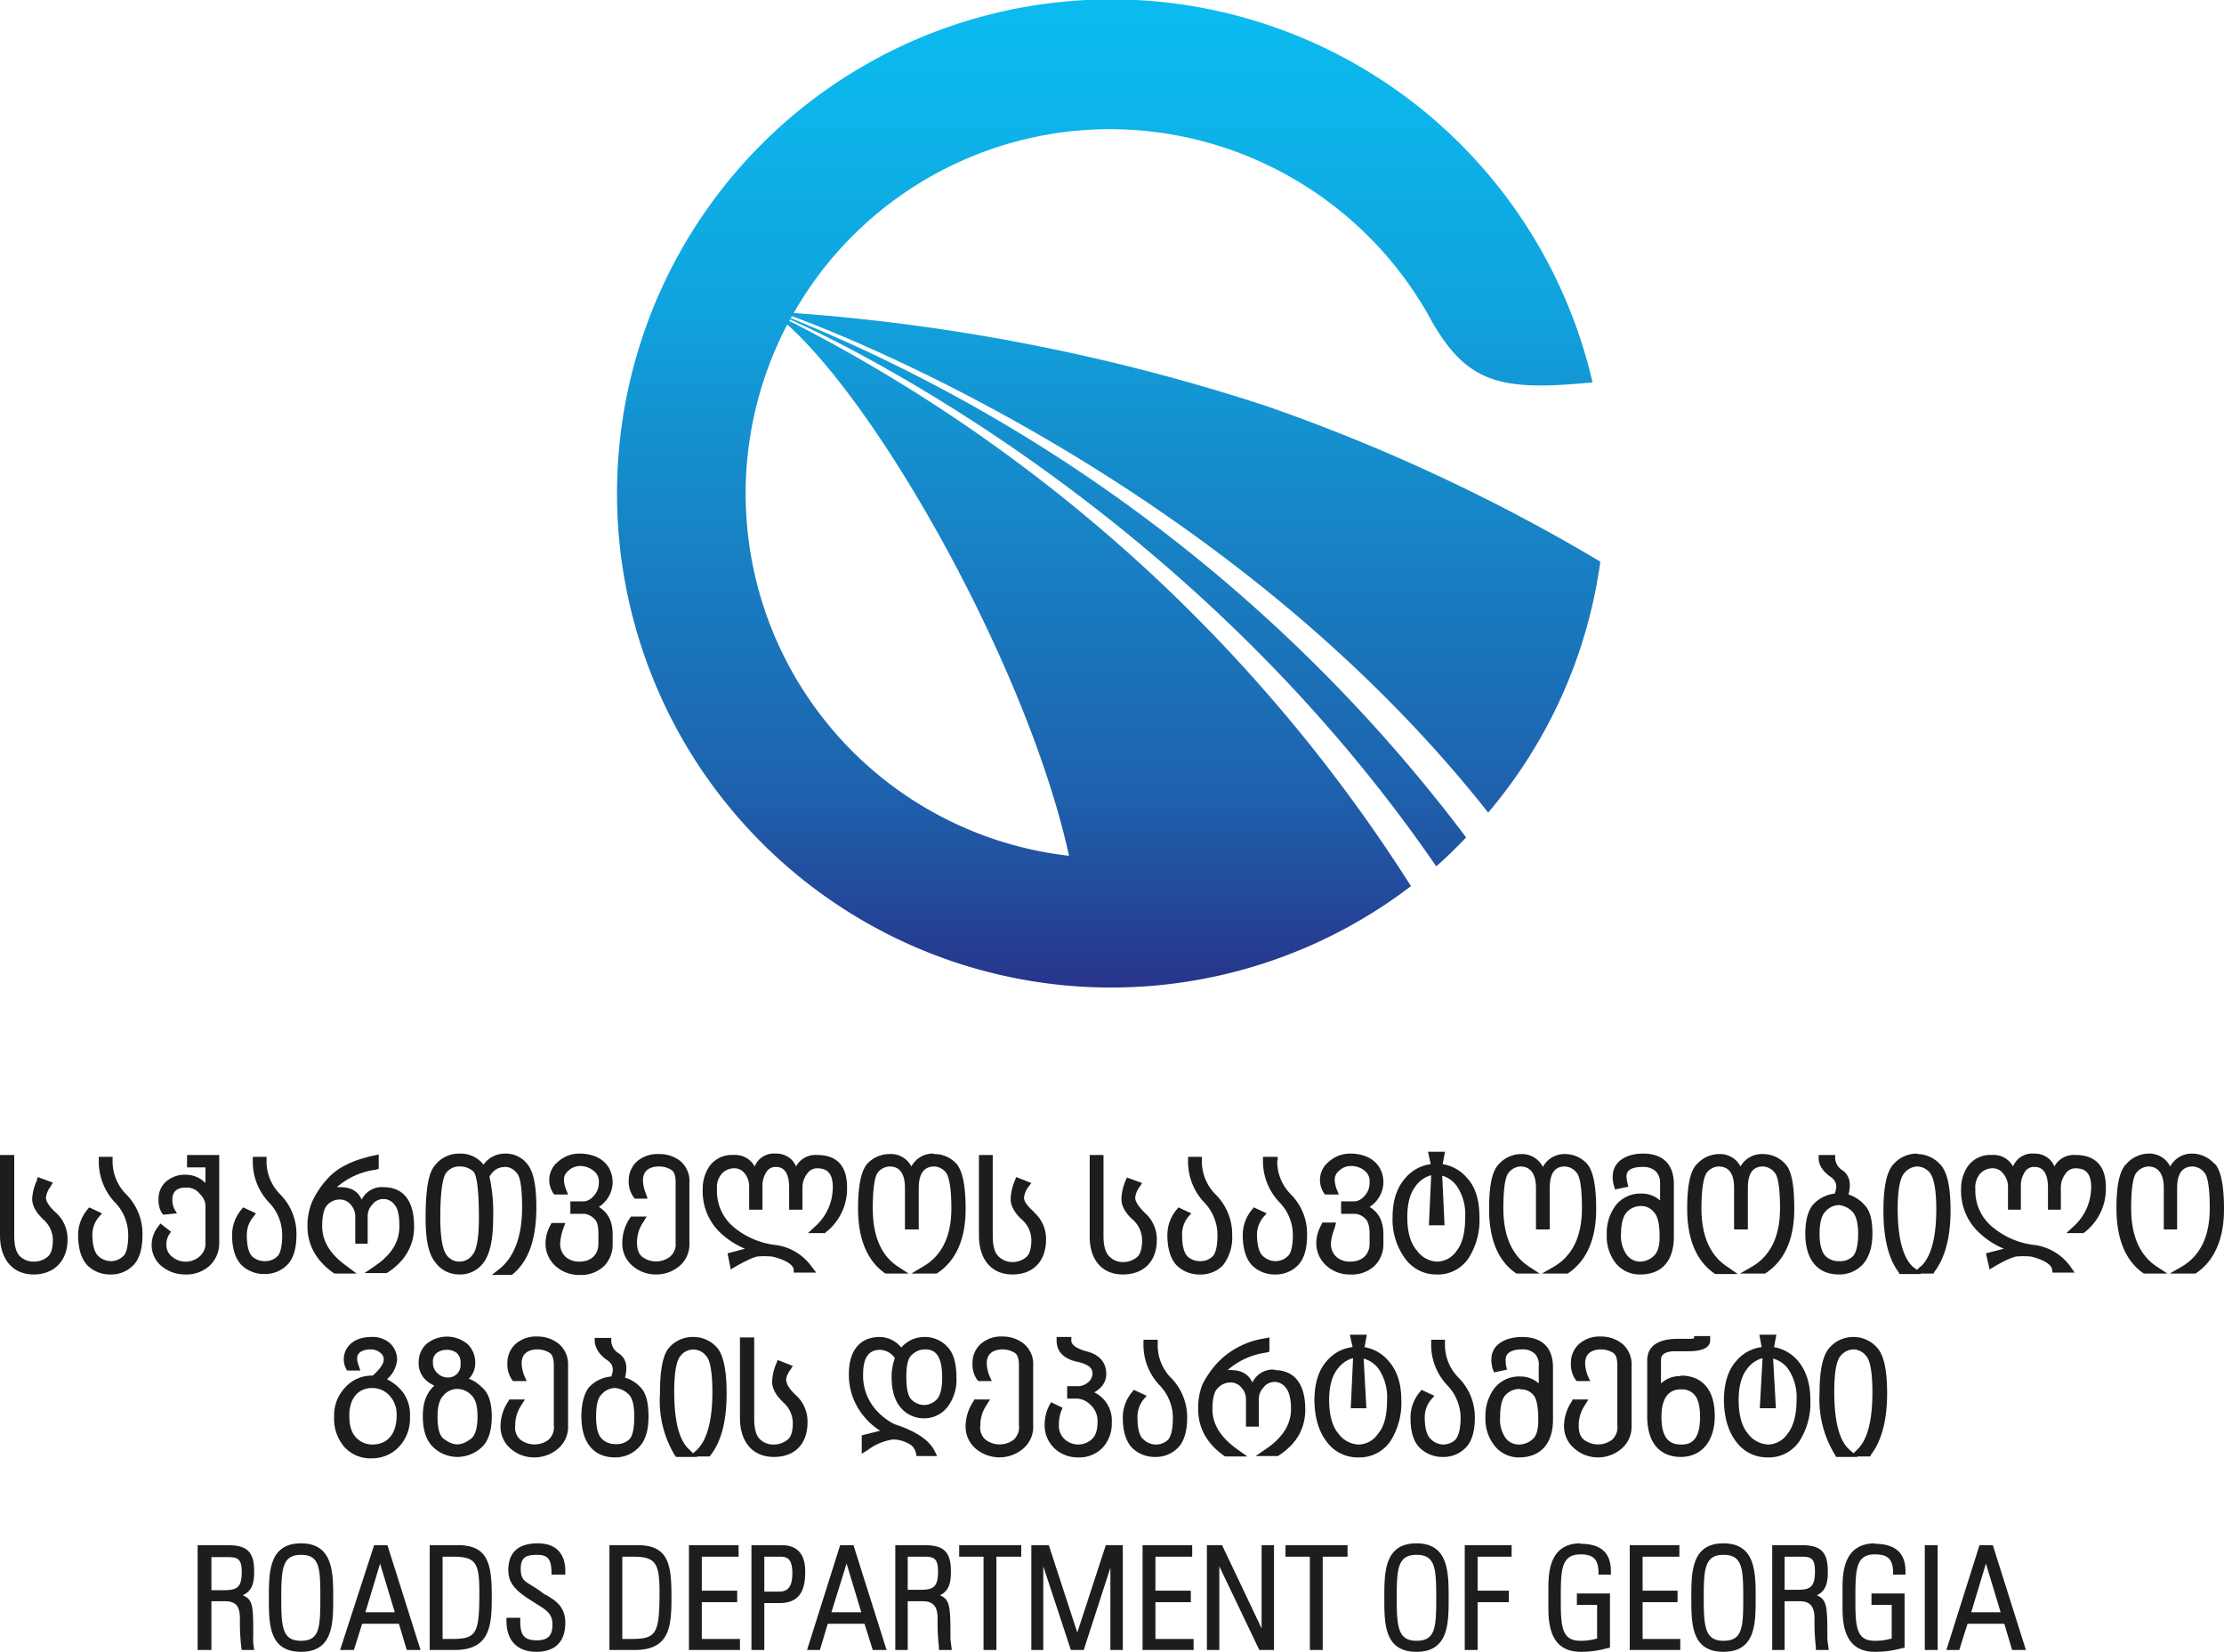 <svg xmlns="http://www.w3.org/2000/svg" viewBox="0 0 483.9 359.4">
  <defs>
    <linearGradient id="a" x1="260.3" x2="260.3" y1="230" y2="15.2" gradientUnits="userSpaceOnUse">
      <stop offset="0" stop-color="#27348b"/>
      <stop offset=".2" stop-color="#1e62ad"/>
      <stop offset=".5" stop-color="#1688c9"/>
      <stop offset=".7" stop-color="#10a4de"/>
      <stop offset=".9" stop-color="#0cb5eb"/>
      <stop offset="1" stop-color="#0bbbef"/>
    </linearGradient>
  </defs>
  <path fill="url(#a)" d="M191.3 84s91.5 32 151.5 108a106.8 106.8 0 0 0 24.4-54.6 396.1 396.1 0 0 0-72.8-33.9 429.6 429.6 0 0 0-102.7-20.2 79.3 79.3 0 0 1 68.9-40 79.8 79.8 0 0 1 70.1 42.1c7.8 13.4 15.2 14.9 34.8 13A107.5 107.5 0 1 0 326 208 346.2 346.2 0 0 0 190.7 85l.2-.3c6.7 3 85.3 38.5 140.6 119q3.4-3 6.5-6.3a347.6 347.6 0 0 0-147-113l.2-.2Zm60.3 117.4a79.3 79.3 0 0 1-61.3-115.6c20.8 18.7 52.5 75.4 61.3 115.6Z" transform="translate(-19 -15.2)"/>
  <path fill="#1d1d1b" d="M10 260.6a4.6 4.6 0 0 1 1-2.4l.5-.9-3.3-1.2-.2.8a11 11 0 0 0-1 3.9c0 1.5.8 3 2.5 4.6a6 6 0 0 1 2 4.3c0 2-.4 3.2-1.2 3.8a4.7 4.7 0 0 1-3 1 4.2 4.2 0 0 1-3-1.2c-.8-.8-1.2-2.3-1.2-4.4v-17.6H0v17.5c0 5.2 2.8 8.5 7.3 8.5s7.4-3 7.4-7.6a7.7 7.7 0 0 0-2.7-6c-1.3-1.2-2-2.3-2-3.1Zm14.5-8.1v-.8h-3v.8a12.9 12.9 0 0 0 3.4 9 10.2 10.2 0 0 1 3 7.2c0 3-.6 4.3-1.2 4.7a3.8 3.8 0 0 1-2.6 1 4 4 0 0 1-2.7-1.1c-.8-.7-1.3-2.3-1.3-4.7a6 6 0 0 1 1.4-3.8l.7-.8-2.8-1.3-.4.5a8.6 8.6 0 0 0-2 5.5c0 3 .7 5.2 2 6.6a7 7 0 0 0 5 2 6.7 6.7 0 0 0 5-2c1.3-1.3 2-3.5 2-6.6a12.2 12.2 0 0 0-3.5-8.8 10.1 10.1 0 0 1-3-7.4Zm16.2 1.5h4v3.4a6 6 0 0 0-4.3-1.8 6.2 6.2 0 0 0-4.5 1.7 5 5 0 0 0-1.4 3.7 5.1 5.1 0 0 0 .7 2.9l.3.4 3-.3-.6-1a4.8 4.8 0 0 1-.4-2c0-1.7 1-2.6 2.8-2.6h.2a3.5 3.5 0 0 1 3 1.4 3.8 3.8 0 0 1 1.2 2.3v8.2a3.7 3.7 0 0 1-1.3 3.1 4.6 4.6 0 0 1-6 0 3.2 3.2 0 0 1-1.2-2.5 4 4 0 0 1 .6-2.3l.4-.6-2.3-1.8-.5.7a6.4 6.4 0 0 0-1.4 4 5.9 5.9 0 0 0 2.3 4.7 8 8 0 0 0 5.1 1.7 7.5 7.5 0 0 0 5.2-1.9 6.7 6.7 0 0 0 2.1-5.1v-19h-7Zm17.3-1.5v-.8h-3v.8a12.9 12.9 0 0 0 3.4 9 10.2 10.2 0 0 1 3 7.2c0 3-.6 4.3-1.1 4.7a3.8 3.8 0 0 1-2.7 1 4 4 0 0 1-2.7-1c-.8-.8-1.2-2.4-1.2-4.7a6 6 0 0 1 1.4-3.9l.6-.8-2.8-1.3-.4.5a8.6 8.6 0 0 0-2 5.5c0 3 .7 5.1 2 6.5a7 7 0 0 0 5.1 2 6.7 6.7 0 0 0 4.9-2c1.3-1.3 2-3.5 2-6.5a12.2 12.2 0 0 0-3.5-8.8 10.1 10.1 0 0 1-3-7.4Zm25.5 5.8a4.9 4.9 0 0 0-4.8 2.7c-.8-1.7-2.1-2.7-4.8-2.7h-.6a16 16 0 0 1 8.5-3.8l.6-.2v-3.1l-1 .2c-4.6 1-7.8 2.6-9.8 4.7a19.5 19.5 0 0 0-3.7 5.4 13.5 13.5 0 0 0-1 5.3c0 4.2 2 7.6 5.7 10.2l.3.1h4.7l-2-1.5c-3.7-2.6-5.5-5.5-5.5-8.8 0-2.3.4-3.9 1.1-4.6a3.6 3.6 0 0 1 2.6-1.2 3 3 0 0 1 2.5 1.1 3.7 3.7 0 0 1 1 2.5v6H80v-6a3.6 3.6 0 0 1 1-2.5 3 3 0 0 1 4.9.1c.7.8 1 2.4 1 4.6 0 3.4-1.7 6.2-5.4 8.7l-2.2 1.5h4.8l.2-.1c3.9-2.5 5.8-6 5.8-10 0-7.1-3.6-8.6-6.7-8.6Zm25.3 17.7-1.8 1.4h4.4l.2-.2c3.4-2.8 5.1-7.6 5.1-14.5 0-4.6-.6-7.6-1.8-9.2a5.9 5.9 0 0 0-4.9-2.5 5.7 5.7 0 0 0-4.8 2.4 6.3 6.3 0 0 0-5.2-2.4 6.6 6.6 0 0 0-5.4 2.6c-1.4 1.6-2 5.4-2 11.4 0 4.6.6 7.7 2 9.5a6.4 6.4 0 0 0 5.4 2.8 6.3 6.3 0 0 0 5.3-2.7c1.3-1.8 2-4.9 2-9.6a37 37 0 0 0-.8-9c1-1.6 2-2.1 3.7-2.1a3.3 3.3 0 0 1 2.2 1.3c.5.4 1.2 2 1.2 7.5 0 6.3-1.7 10.7-4.8 13.3ZM97 272.8c-.5-.8-1.2-2.8-1.2-7.9 0-7 .8-9 1.2-9.6a3.5 3.5 0 0 1 3-1.5 4.3 4.3 0 0 1 3 1.1c.4.4 1.2 2 1.2 10 0 5.3-.7 7.3-1.3 8a3.5 3.5 0 0 1-2.9 1.6 3.4 3.4 0 0 1-3-1.7Zm36.3-2.2v-2c0-3.4-1.4-5-3-6a6.5 6.5 0 0 0 3-5.3c0-3.8-2.8-6.3-7.2-6.3a6.8 6.8 0 0 0-4.6 1.7 5.1 5.1 0 0 0-2 4 5.3 5.3 0 0 0 .8 2.8l.3.4h3l-.4-1a6.3 6.3 0 0 1-.5-2.2 2.5 2.5 0 0 1 1-2 3.7 3.7 0 0 1 2.4-1 4.6 4.6 0 0 1 3 1 2.9 2.9 0 0 1 1.2 2.6 4.2 4.2 0 0 1-1.2 3 3.1 3.1 0 0 1-2 1.1h-3v2.7h3a3.4 3.4 0 0 1 2.1 1c.7.5 1 1.6 1 3.3v2.2c0 2.4-1.6 3.9-4.1 3.9a4.5 4.5 0 0 1-3-1 3.8 3.8 0 0 1-1.2-3.2 11.6 11.6 0 0 1 .7-3.1l.4-1.1h-3l-.2.4a8.3 8.3 0 0 0-1.1 3.8 6.6 6.6 0 0 0 2.1 5.1 7.6 7.6 0 0 0 5.3 2 7.2 7.2 0 0 0 5.4-2 6.7 6.7 0 0 0 1.8-4.8Zm16.7-.2v-13a5.7 5.7 0 0 0-2-4.8 7.3 7.3 0 0 0-4.7-1.5 6.7 6.7 0 0 0-4.7 1.6 5.5 5.5 0 0 0-1.8 4.1 5.8 5.8 0 0 0 1 3.6l.3.4h2.8l-.4-1.2a7.8 7.8 0 0 1-.6-2.8c0-2.6 2.2-3 3.5-3a5 5 0 0 1 2.6.7c.7.4 1 1.3 1 2.8v13a3.6 3.6 0 0 1-1.3 3.2 5 5 0 0 1-5.9 0c-.8-.6-1.2-1.6-1.2-3.1a7.8 7.8 0 0 1 1.3-4.4l.8-1.3h-3.4l-.3.4a9.8 9.8 0 0 0-1.6 5.3 6.3 6.3 0 0 0 2.2 5 7.7 7.7 0 0 0 5.2 1.9 7.8 7.8 0 0 0 5-1.8 6.2 6.2 0 0 0 2.2-5.1Zm27.8-19.1a4.8 4.8 0 0 0-4.6 2.5 4.5 4.5 0 0 0-1.1-1.6 4.7 4.7 0 0 0-3.3-1.2 4.5 4.5 0 0 0-4.6 2.8 4.8 4.8 0 0 0-4.6-2.5 6 6 0 0 0-5.2 2.4 8.6 8.6 0 0 0-1.5 5 12.4 12.4 0 0 0 3.5 9.2 17.9 17.9 0 0 0 5.7 3.8l-3.8 1 .7 3.5 1-.6c2.8-1.6 4-2 4.7-2.2a18.2 18.2 0 0 1 3.3 0c2.9.7 4.5 1.7 4.7 2.8v.7h4.9l-1-1.3a11.5 11.5 0 0 0-7.7-4.7 17.3 17.3 0 0 1-9-3.7 10.2 10.2 0 0 1-3.9-8.5 4.5 4.5 0 0 1 1.2-3.5 3.7 3.7 0 0 1 2.4-1 2.8 2.8 0 0 1 2.5 1.2 4.4 4.4 0 0 1 .9 2.7v5.1h2.9v-5a5.4 5.4 0 0 1 .8-3.1 2.3 2.3 0 0 1 2-1.2c.8 0 3 0 3 4.5v4.8h2.9v-4.8a4.9 4.9 0 0 1 1-3 2.6 2.6 0 0 1 2.2-1.2c1.6 0 3.4.5 3.4 4.1a11.4 11.4 0 0 1-3.9 8.6l-1.5 1.4h3.7l.2-.2a12 12 0 0 0 4.6-9.8c0-4.6-2.2-7-6.5-7Zm25.4-.3a5.3 5.3 0 0 0-4.9 2.8 5 5 0 0 0-4.8-2.7 6.6 6.6 0 0 0-4.7 2c-1.4 1.5-2.1 4.7-2.1 9.9 0 6.6 2 11.3 5.8 14l.2.1h5l-2.3-1.5c-3.7-2.4-5.5-6.7-5.5-12.7 0-5.6.7-7.3 1.1-7.8a3.5 3.5 0 0 1 2.6-1.3c2.2 0 3.3 1.6 3.3 4.7v9h3v-9c0-3.1 1.1-4.7 3.4-4.7a3.4 3.4 0 0 1 2.5 1.3c.4.5 1.2 2.2 1.2 7.8 0 6-2 10.3-6.2 12.7l-2.5 1.5h5.5c4.2-2.7 6.3-7.5 6.3-14 0-5.3-.7-8.4-2-9.9a6.5 6.5 0 0 0-5-2.1Zm21.8 12.7c-1.4-1.2-2.2-2.3-2.2-3.1a4.7 4.7 0 0 1 1-2.4l.6-.8-3.3-1.3-.3.8a11 11 0 0 0-.9 4c0 1.4.8 3 2.5 4.5a6 6 0 0 1 2 4.4c0 1.9-.4 3.2-1.2 3.8a4.7 4.7 0 0 1-3 1 4.2 4.2 0 0 1-3-1.3c-.8-.8-1.2-2.3-1.2-4.4v-17.6h-3v17.5c0 5.2 2.7 8.5 7.3 8.5s7.3-3 7.3-7.6a7.7 7.7 0 0 0-2.7-6Zm19.3 13.6c4.6 0 7.4-2.9 7.4-7.5a7.7 7.7 0 0 0-2.7-6c-1.3-1.3-2-2.4-2-3.2a4.6 4.6 0 0 1 1-2.4l.5-.8-3.3-1.2-.3.7a11 11 0 0 0-.9 4c0 1.4.8 3 2.5 4.5a6 6 0 0 1 2 4.4c0 1.9-.4 3.2-1.2 3.8a4.7 4.7 0 0 1-3 1 4.1 4.1 0 0 1-3-1.3c-.8-.8-1.2-2.3-1.2-4.4v-17.6h-3v17.5c-.1 5.3 2.7 8.5 7.2 8.5Zm16.8 0a6.7 6.7 0 0 0 5-2 10 10 0 0 0 2-6.6 12.2 12.2 0 0 0-3.6-8.8 10.2 10.2 0 0 1-3-7.4v-.8h-3v.8a12.9 12.9 0 0 0 3.4 9 10.3 10.3 0 0 1 3 7.2c0 3-.6 4.3-1.1 4.7a3.8 3.8 0 0 1-2.7 1 4 4 0 0 1-2.7-1c-.8-.8-1.2-2.4-1.2-4.7a6 6 0 0 1 1.3-3.9l.7-.8-2.8-1.3-.4.5a8.6 8.6 0 0 0-2 5.5c0 3 .7 5.2 2 6.6a7 7 0 0 0 5.1 2Zm16.9-24.8v-.8h-3.2v.8a12.9 12.9 0 0 0 3.5 9 10.2 10.2 0 0 1 3 7.2c0 3-.6 4.3-1.2 4.7a3.8 3.8 0 0 1-2.6 1 4 4 0 0 1-2.7-1.1c-.8-.7-1.3-2.3-1.3-4.7a6 6 0 0 1 1.4-3.8l.7-.8-2.8-1.3-.4.5a8.6 8.6 0 0 0-2 5.5c0 3 .7 5.2 2 6.6a7 7 0 0 0 5 2 6.7 6.7 0 0 0 5-2c1.3-1.3 2-3.5 2-6.6a12.2 12.2 0 0 0-3.5-8.8 10.1 10.1 0 0 1-3-7.4Zm12.7 13.5h-3l-.2.5a8.2 8.2 0 0 0-1.1 3.8 6.6 6.6 0 0 0 2.1 5 7.5 7.5 0 0 0 5.2 2 7.2 7.2 0 0 0 5.5-2 6.6 6.6 0 0 0 1.8-4.7v-2c0-3.4-1.4-5-3-6a6.5 6.5 0 0 0 3-5.3c0-3.8-2.8-6.3-7.2-6.3a6.9 6.9 0 0 0-4.6 1.7 5.1 5.1 0 0 0-2 4 5.3 5.3 0 0 0 .8 2.8l.3.4h3l-.4-1a6.5 6.5 0 0 1-.5-2.2 2.5 2.5 0 0 1 1-2 3.6 3.6 0 0 1 2.5-1 4.6 4.6 0 0 1 3 1 2.9 2.9 0 0 1 1.1 2.6 4.1 4.1 0 0 1-1.2 3 3.1 3.1 0 0 1-2 1.1h-3v2.7h3a3.4 3.4 0 0 1 2.2 1c.6.5 1 1.6 1 3.3v2.2c0 2.4-1.7 3.9-4.2 3.9a4.5 4.5 0 0 1-3-1 3.8 3.8 0 0 1-1.2-3.2 11.4 11.4 0 0 1 .8-3.1Zm23.2-12.7.5-2.7h-3.7l.6 2.7a8.6 8.6 0 0 0-5.5 3c-1.8 2-2.8 4.8-2.8 8.5a14.4 14.4 0 0 0 2.7 9 8.3 8.3 0 0 0 6.8 3.5 8 8 0 0 0 7-3.5 15.4 15.4 0 0 0 2.4-9c0-3.7-.9-6.6-2.7-8.5a8.7 8.7 0 0 0-5.3-3Zm-1.3 21.2a5.7 5.7 0 0 1-4.3-2.4c-1.4-1.6-2.1-4-2.1-7.3 0-2.9.6-5.2 1.8-6.7a6.1 6.1 0 0 1 3.4-2.4l-.5 10.9h3.4l-.5-10.8a6 6 0 0 1 3.2 2.3 11 11 0 0 1 1.8 6.7c0 3.3-.6 5.8-1.9 7.4a5.2 5.2 0 0 1-4.3 2.3Zm17.2 2.5.2.1h5l-2.3-1.5c-3.7-2.4-5.6-6.7-5.6-12.7 0-5.6.7-7.3 1.2-7.8a3.5 3.5 0 0 1 2.5-1.3c2.2 0 3.4 1.6 3.4 4.7v9h3v-9c0-3.1 1-4.7 3.3-4.7a3.4 3.4 0 0 1 2.5 1.3c.5.5 1.2 2.2 1.2 7.8 0 6-2 10.3-6.1 12.7l-2.6 1.5h5.6c4.1-2.7 6.2-7.5 6.2-14 0-5.3-.7-8.4-2-9.9a6.5 6.5 0 0 0-4.8-2.1 5.3 5.3 0 0 0-4.8 2.8 5.1 5.1 0 0 0-4.8-2.8 6.6 6.6 0 0 0-4.7 2.1c-1.5 1.4-2.2 4.6-2.2 9.8 0 6.6 1.9 11.3 5.8 14Zm34.4-8v-11.3c0-4.3-2.3-6.7-6.7-6.7-4 0-6.6 2-6.6 4.9a6.4 6.4 0 0 0 .3 2.2l.2.7 2.9-.6-.2-.8a6.3 6.3 0 0 1-.2-1.5c0-1.9 2.5-2 3.6-2a3.9 3.9 0 0 1 2.8 1 3.4 3.4 0 0 1 .9 2.4v3.9a5.9 5.9 0 0 0-4.1-1.5 6.8 6.8 0 0 0-5.5 2.5 10 10 0 0 0-2 6.4 9.4 9.4 0 0 0 2 6.3 6.7 6.7 0 0 0 5.3 2.4c4.7 0 7.3-3 7.3-8.2Zm-7.1-6.6a3.5 3.5 0 0 1 2.8 1.4c.6.6 1.2 2 1.2 5.3 0 2-.4 3.4-1.3 4.2a4.4 4.4 0 0 1-3 1.2 3.6 3.6 0 0 1-2.8-1.4 7 7 0 0 1-1.3-4.6c0-2.3.5-4 1.3-4.8a4.2 4.2 0 0 1 3-1.3Zm18.7 13.2c-3.7-2.4-5.6-6.7-5.6-12.7 0-5.6.8-7.3 1.2-7.8a3.5 3.5 0 0 1 2.5-1.3c2.3 0 3.4 1.6 3.4 4.6v9.1h3v-9c0-3.1 1-4.7 3.3-4.7a3.4 3.4 0 0 1 2.5 1.3c.5.5 1.2 2.2 1.2 7.8 0 6-2 10.3-6.1 12.7l-2.6 1.5h5.4l.2-.1c4.1-2.7 6.2-7.4 6.2-14 0-5.2-.6-8.4-2-9.8a6.5 6.5 0 0 0-4.8-2.1 5.3 5.3 0 0 0-4.9 2.7 5 5 0 0 0-4.7-2.7 6.6 6.6 0 0 0-4.7 2.1c-1.5 1.4-2.2 4.6-2.2 9.8 0 6.6 2 11.3 5.8 14l.3.2h4.9Zm29.6-.6c1.3-1.5 2-3.7 2-6.6s-.5-5-1.7-6.2a7.7 7.7 0 0 0-3.5-2.3c.8-3-.2-4.4-1.2-5.2a3.3 3.3 0 0 1-1.7-2.6v-.8h-3.6v.9c.1 1.4 1 2.8 2.8 4 .7.6 1.5 1.5.7 3.5a7.5 7.5 0 0 0-4.8 2.5c-1 1.3-1.6 3.3-1.6 6.2 0 5.7 2.7 8.9 7.3 8.9a6.9 6.9 0 0 0 5.3-2.3Zm-8.3-11.3a4 4 0 0 1 3-1.5 4.7 4.7 0 0 1 3 1.5c.8.9 1.2 2.5 1.2 4.8s-.4 4-1.1 4.8a4 4 0 0 1-3.1 1.1 4 4 0 0 1-3-1.2c-.7-.8-1.2-2.4-1.2-4.7s.4-4 1.2-4.8Zm20-12.7a6.8 6.8 0 0 0-5.2 2.4c-1.4 1.6-2.1 4.9-2.1 10 0 5.8 1 10.3 3.3 13.4l.2.4h4.7l-.1-.1h2.8l.2-.4c2.3-3 3.5-7.5 3.5-13.3 0-5.1-.7-8.4-2.2-10a6.8 6.8 0 0 0-5-2.3Zm.7 24.6-.7.7-.8-.6c-2.2-1.9-3.4-6.2-3.4-12.7 0-5.4.9-7.2 1.4-7.7a3.8 3.8 0 0 1 2.9-1.5 3.7 3.7 0 0 1 2.8 1.5c.4.6 1.3 2.3 1.3 7.8 0 6.3-1.2 10.5-3.4 12.5Zm33.8-24.3a4.8 4.8 0 0 0-4.6 2.5 4.5 4.5 0 0 0-1.1-1.6 4.7 4.7 0 0 0-3.3-1.2 4.5 4.5 0 0 0-4.6 2.8 4.8 4.8 0 0 0-4.6-2.5 6 6 0 0 0-5.2 2.4 8.6 8.6 0 0 0-1.5 5 12.4 12.4 0 0 0 3.6 9.2 17.9 17.9 0 0 0 5.7 3.8l-3.9 1 .8 3.5 1-.6c2.7-1.6 4-2 4.7-2.2a18.2 18.2 0 0 1 3.3 0c2.8.7 4.4 1.7 4.6 2.8l.1.7h4.8l-.9-1.3a11.5 11.5 0 0 0-7.7-4.7 17.3 17.3 0 0 1-9-3.7 10.2 10.2 0 0 1-4-8.5 4.5 4.5 0 0 1 1.2-3.5 3.7 3.7 0 0 1 2.4-1 2.8 2.8 0 0 1 2.5 1.2 4.4 4.4 0 0 1 1 2.7v5.1h2.8v-5a5.4 5.4 0 0 1 .8-3.1 2.3 2.3 0 0 1 2.1-1.2c.7 0 3 0 3 4.5v4.8h2.8v-4.8a4.9 4.9 0 0 1 1-3 2.6 2.6 0 0 1 2.2-1.2c1.6 0 3.4.5 3.4 4.1a11.5 11.5 0 0 1-3.9 8.6l-1.5 1.4h3.7l.3-.2a12 12 0 0 0 4.6-9.8c0-4.6-2.3-7-6.6-7Zm30.2 1.9a6.5 6.5 0 0 0-4.8-2.2 5.3 5.3 0 0 0-4.8 2.8 5.1 5.1 0 0 0-4.8-2.8 6.6 6.6 0 0 0-4.7 2.2c-1.5 1.4-2.2 4.6-2.2 9.7 0 6.7 2 11.4 5.8 14.1l.3.1h5l-2.3-1.5c-3.7-2.4-5.6-6.7-5.6-12.7 0-5.6.7-7.3 1.2-7.8a3.5 3.5 0 0 1 2.5-1.3c2.2 0 3.4 1.6 3.4 4.7v9h2.9v-9c0-3.1 1.1-4.7 3.4-4.7a3.4 3.4 0 0 1 2.5 1.3c.5.5 1.2 2.2 1.2 7.8 0 6-2 10.3-6.1 12.7l-2.6 1.5h5.6c4.1-2.7 6.2-7.5 6.2-14 0-5.3-.7-8.5-2-9.9ZM84.3 300a6.3 6.3 0 0 0 2.1-4.1 4.9 4.9 0 0 0-1.5-3.6 5.7 5.7 0 0 0-4.2-1.4c-3.5 0-5.9 2-5.9 4.9a4.4 4.4 0 0 0 .5 2l.2.4h2.9L78 297a4.2 4.2 0 0 1-.3-1.4c0-1.8 2.1-2 3-2a3.2 3.2 0 0 1 2 .7 1.8 1.8 0 0 1 .8 1.5c0 .7-.5 1.8-2.4 3.5H81a7.8 7.8 0 0 0-6 2.7 8.7 8.7 0 0 0-2.3 6.2 9.4 9.4 0 0 0 2.2 6.6 7.6 7.6 0 0 0 6 2.5 8 8 0 0 0 6-2.6 9 9 0 0 0 2.3-6.5 8.1 8.1 0 0 0-1.8-5.6 10 10 0 0 0-3.2-2.5ZM81 314.3a4.8 4.8 0 0 1-3.5-1.5c-1-1-1.5-2.6-1.5-4.8 0-3.7 1.9-6 5-6a5 5 0 0 1 3.7 1.6 6 6 0 0 1 1.6 4.4c0 4-2 6.3-5.3 6.3Zm21-14.3a4.8 4.8 0 0 0 1.4-3.5 5.6 5.6 0 0 0-1.6-4 7 7 0 0 0-9.1 0 5.3 5.3 0 0 0-1.6 3.8 5 5 0 0 0 1.8 4.2 8.4 8.4 0 0 0 1.6 1c-2.1 1.9-2.5 4.4-2.5 6.7 0 3.1.8 5.4 2.4 6.8a7.6 7.6 0 0 0 5.1 2 7.8 7.8 0 0 0 5.2-2c1.5-1.3 2.3-3.6 2.3-6.8 0-3-.7-5.2-2.2-6.4a8.4 8.4 0 0 0-2.7-1.8Zm-1.8-3.3a2.7 2.7 0 0 1-3 3 3.1 3.1 0 0 1-2-.9 3 3 0 0 1-1-2.4 2.3 2.3 0 0 1 .8-2 3.5 3.5 0 0 1 2.2-.7 3.4 3.4 0 0 1 2.2.7 2.8 2.8 0 0 1 .8 2.3Zm-3.7 6.9a4 4 0 0 1 3-1.4 4.2 4.2 0 0 1 3 1.3c1 .9 1.4 2.5 1.4 4.7 0 2.5-.5 4.2-1.5 4.9-2.2 1.6-3.7 1.5-5.8 0-1-.7-1.4-2.4-1.4-4.9 0-2.1.4-3.7 1.3-4.6Zm20.5-12.8a6.7 6.7 0 0 0-4.8 1.6 5.5 5.5 0 0 0-1.8 4.2 5.8 5.8 0 0 0 1 3.6l.2.3h3l-.5-1.1a8 8 0 0 1-.6-2.8c0-2.6 2.2-3 3.5-3a5 5 0 0 1 2.5.7c.7.4 1 1.3 1 2.8v13a3.6 3.6 0 0 1-1.2 3.2 5.1 5.1 0 0 1-6 0 3.4 3.4 0 0 1-1.2-3.1 7.8 7.8 0 0 1 1.3-4.4l.8-1.3h-3.4l-.2.4a9.8 9.8 0 0 0-1.7 5.3 6.3 6.3 0 0 0 2.2 5 7.7 7.7 0 0 0 5.2 1.9 7.8 7.8 0 0 0 5-1.8 6.2 6.2 0 0 0 2.3-5.2v-13a5.8 5.8 0 0 0-2-4.7 7.3 7.3 0 0 0-4.7-1.6Zm19 8.9c.8-3-.2-4.4-1.3-5.2a3.3 3.3 0 0 1-1.7-2.6v-.8h-3.6v.9c.2 1.4 1 2.8 2.8 4 .8.6 1.6 1.5.8 3.5a7.5 7.5 0 0 0-4.9 2.4c-1 1.4-1.6 3.4-1.6 6.3 0 5.7 2.7 8.9 7.3 8.9a7 7 0 0 0 5.3-2.3c1.4-1.5 2-3.7 2-6.6s-.5-5-1.6-6.2a7.7 7.7 0 0 0-3.6-2.3Zm-5.2 3.8a4 4 0 0 1 3-1.5 4.7 4.7 0 0 1 3.1 1.5c.8.9 1.1 2.5 1.1 4.8s-.3 4-1 4.8a4 4 0 0 1-3.2 1.1 4 4 0 0 1-2.9-1.2c-.8-.8-1.2-2.4-1.2-4.7s.3-4 1.1-4.8Zm20.1-12.6a6.8 6.8 0 0 0-5.3 2.3c-1.4 1.6-2 4.9-2 10a23 23 0 0 0 3.2 13.4l.3.4h4.7l-.2-.1h2.8l.3-.4c2.3-3 3.4-7.5 3.4-13.3 0-5.1-.7-8.4-2.1-10a6.8 6.8 0 0 0-5.1-2.3Zm.7 24.6-.8.7-.7-.7c-2.3-1.9-3.4-6.2-3.4-12.7 0-5.4.8-7.1 1.3-7.7a3.5 3.5 0 0 1 5.7 0c.5.5 1.3 2.3 1.3 7.8 0 6.3-1.2 10.5-3.4 12.6Zm19.4-15.1a4.6 4.6 0 0 1 1-2.4l.5-.8-3.3-1.3-.3.8a11 11 0 0 0-.9 3.9c0 1.5.8 3 2.5 4.6a6 6 0 0 1 2 4.4c0 1.9-.4 3.1-1.2 3.7a4.8 4.8 0 0 1-3 1 4.1 4.1 0 0 1-3-1.2c-.8-.8-1.2-2.3-1.2-4.4V291H161v17.5c0 5.3 2.8 8.5 7.4 8.5s7.3-2.9 7.3-7.5a7.7 7.7 0 0 0-2.6-6c-1.4-1.3-2-2.4-2-3.2Zm30.1-9.5a6.6 6.6 0 0 0-5 2.3 6.1 6.1 0 0 0-4.7-2.3c-4.3 0-6.7 3-6.7 8a14 14 0 0 0 2.6 8.4 15 15 0 0 0 4.2 4l-4 1v4l1.3-.8a12 12 0 0 1 5.5-2.3 7 7 0 0 1 3.2.8 3 3 0 0 1 1.8 2.2l.1.6h4.5l-.6-1.2c-1.2-2.3-4-4.2-8.6-5.7a13.1 13.1 0 0 1-4.8-4 11.2 11.2 0 0 1-2.1-7c0-3.4 1.2-5.2 3.6-5.2a4 4 0 0 1 3.3 1.8 11.7 11.7 0 0 0-.7 4.1c0 3 .7 5.2 2 6.7a6.6 6.6 0 0 0 5.1 2.3 6.4 6.4 0 0 0 5-2.4 9.7 9.7 0 0 0 2-6.5c0-3-.6-5.3-2-6.7a6.6 6.6 0 0 0-5-2.1Zm.1 14.8a4 4 0 0 1-2.8-1.1c-.6-.5-1.2-1.8-1.2-5s.6-4.3 1.2-4.8a4 4 0 0 1 2.9-1.2c1.7 0 3.7.7 3.7 6.1 0 3.1-.7 4.4-1.3 4.9a3.9 3.9 0 0 1-2.5 1.1Zm17-14.9a6.7 6.7 0 0 0-4.8 1.6 5.5 5.5 0 0 0-1.8 4.2 5.8 5.8 0 0 0 1 3.6l.3.3h2.9l-.5-1.1a7.8 7.8 0 0 1-.6-2.8c0-2.6 2.2-3 3.5-3a5 5 0 0 1 2.5.7c.7.4 1 1.3 1 2.8v13a3.6 3.6 0 0 1-1.2 3.2 5.1 5.1 0 0 1-6 0 3.4 3.4 0 0 1-1.2-3.1 7.8 7.8 0 0 1 1.3-4.4l.8-1.3H212l-.2.4a9.8 9.8 0 0 0-1.7 5.3 6.3 6.3 0 0 0 2.2 5 8 8 0 0 0 10.2.1 6.2 6.2 0 0 0 2.3-5.2v-13a5.7 5.7 0 0 0-2-4.7 7.3 7.3 0 0 0-4.7-1.6ZM238 303c1.8-1 2.7-2.4 2.7-4 0-1.8-.7-4.1-4.4-5-2.1-.6-3.2-1.4-3.2-2.3v-.8h-3.2v.8c0 1.7.8 3.8 4.5 4.6 3.3.7 3.3 2 3.3 2.5a2.5 2.5 0 0 1-1 2 3.3 3.3 0 0 1-2.3.8h-2.2v2.7h2.2a4.5 4.5 0 0 1 2.8 1.3 4.7 4.7 0 0 1 1.6 3.8c0 1.8-.4 3-1.3 3.8a4.4 4.4 0 0 1-5.8 0 4 4 0 0 1-1.3-3.3 8.2 8.2 0 0 1 .5-2.9l.3-.7-2.5-1.2-.4.7a9 9 0 0 0-1 4 6.9 6.9 0 0 0 2.1 5.3 7.4 7.4 0 0 0 5.3 2 7 7 0 0 0 5.2-2.1 7.7 7.7 0 0 0 2-5.5 6.8 6.8 0 0 0-3.9-6.6Zm13.9-10.7v-.8h-3.1v.8a12.8 12.8 0 0 0 3.4 9 10.3 10.3 0 0 1 3 7.2c0 3-.6 4.3-1.1 4.8a3.8 3.8 0 0 1-2.7 1 4 4 0 0 1-2.7-1.2c-.8-.7-1.2-2.3-1.2-4.6a6 6 0 0 1 1.3-4l.7-.8-2.8-1.3-.4.5a8.6 8.6 0 0 0-2 5.6c0 2.9.7 5.1 2 6.5a7 7 0 0 0 5 2 6.7 6.7 0 0 0 5-2c1.3-1.3 2-3.5 2-6.5a12.2 12.2 0 0 0-3.6-8.8 10.1 10.1 0 0 1-2.8-7.4Zm25.4 5.7a4.9 4.9 0 0 0-4.8 2.8c-.8-1.7-2.2-2.7-4.8-2.7a3.9 3.9 0 0 0-.6 0 16 16 0 0 1 8.4-3.8l.7-.2V291l-1 .2a18 18 0 0 0-9.8 4.8 19.7 19.7 0 0 0-3.8 5.3 13.7 13.7 0 0 0-.9 5.3c0 4.2 2 7.6 5.7 10.2l.2.1h4.8l-2.1-1.5c-3.7-2.6-5.5-5.5-5.5-8.8 0-2.3.4-3.9 1.2-4.6a3.6 3.6 0 0 1 2.6-1.2 3 3 0 0 1 2.5 1.1 3.7 3.7 0 0 1 1 2.5v6h2.8v-6a3.6 3.6 0 0 1 1-2.5 3 3 0 0 1 4.9.1c.7.8 1.1 2.4 1.1 4.6 0 3.3-1.8 6.2-5.5 8.7l-2.2 1.5h4.9l.1-.1c3.9-2.5 5.8-5.9 5.8-10 0-7.1-3.7-8.6-6.7-8.6Zm19.6-4.9.5-2.7h-3.7l.6 2.7a8.6 8.6 0 0 0-5.6 3c-1.8 2-2.7 4.9-2.7 8.5s.9 6.8 2.6 9a8.3 8.3 0 0 0 6.9 3.5 8.1 8.1 0 0 0 7-3.5 15.4 15.4 0 0 0 2.4-9c0-3.7-1-6.5-2.8-8.5a8.7 8.7 0 0 0-5.3-3Zm-1.3 21.2a5.7 5.7 0 0 1-4.4-2.4c-1.3-1.5-2-4-2-7.3 0-2.9.6-5.2 1.8-6.7a6.1 6.1 0 0 1 3.4-2.4l-.5 10.9h3.4l-.6-10.8a6 6 0 0 1 3.3 2.3 11 11 0 0 1 1.8 6.7c0 3.3-.6 5.8-2 7.4a5.2 5.2 0 0 1-4.2 2.3Zm18.8-22v-.8h-3v.8a12.8 12.8 0 0 0 3.4 9 10.3 10.3 0 0 1 3 7.2c0 3-.7 4.3-1.2 4.8a3.8 3.8 0 0 1-2.6 1 4 4 0 0 1-2.7-1.2c-.8-.7-1.3-2.3-1.3-4.6a6 6 0 0 1 1.4-4l.7-.8-2.8-1.3-.4.5a8.6 8.6 0 0 0-2 5.6c0 2.9.6 5.1 2 6.5a7 7 0 0 0 5 2 6.7 6.7 0 0 0 5-2c1.3-1.3 2-3.5 2-6.5a12.2 12.2 0 0 0-3.6-8.8 10.1 10.1 0 0 1-2.9-7.4Zm16.8-1.4c-4 0-6.7 1.9-6.7 4.8a6.5 6.5 0 0 0 .3 2.2l.3.7 2.8-.6-.2-.8a6.2 6.2 0 0 1-.1-1.4c0-2 2.5-2.2 3.5-2.2a3.8 3.8 0 0 1 2.9 1 3.4 3.4 0 0 1 .8 2.6v3.8a5.9 5.9 0 0 0-4-1.5 6.8 6.8 0 0 0-5.6 2.5 10 10 0 0 0-2 6.4 9.4 9.4 0 0 0 2.1 6.3 6.7 6.7 0 0 0 5.2 2.4c4.7 0 7.4-3 7.4-8.2v-11.4c0-4.3-2.4-6.6-6.7-6.6Zm-.5 11.4a3.5 3.5 0 0 1 3 1.3c.5.6 1 2 1 5.3 0 2-.3 3.4-1.2 4.2a4.4 4.4 0 0 1-3 1.2 3.6 3.6 0 0 1-2.9-1.4 7 7 0 0 1-1.2-4.6c0-2.3.4-4 1.2-4.8a4.2 4.2 0 0 1 3.1-1.3Zm17.6-11.5a6.7 6.7 0 0 0-4.7 1.6 5.5 5.5 0 0 0-1.8 4.2 6 6 0 0 0 1 3.6l.3.3h2.9l-.5-1.1a7.8 7.8 0 0 1-.6-2.8c0-2.6 2.2-3 3.5-3a5 5 0 0 1 2.5.7c.7.4 1 1.3 1 2.8v13a3.6 3.6 0 0 1-1.2 3.2 5.1 5.1 0 0 1-6 0c-.8-.6-1.2-1.6-1.2-3.1a7.8 7.8 0 0 1 1.3-4.4l.8-1.3h-3.4l-.2.4a9.8 9.8 0 0 0-1.7 5.3 6.3 6.3 0 0 0 2.3 5 7.7 7.7 0 0 0 5.1 1.9 7.8 7.8 0 0 0 5-1.8 6.3 6.3 0 0 0 2.3-5.2v-13a5.8 5.8 0 0 0-2-4.7 7.3 7.3 0 0 0-4.7-1.6Zm17.4 8.6a6.2 6.2 0 0 0-4.3 1.6v-5c0-.6 0-2 3.2-2h2.5c1.3 0 5 0 5-2.4v-.9h-3.5v.5a7.2 7.2 0 0 1-1.5.1h-2c-5.6 0-6.7 2.6-6.7 4.7v12.1c0 7.7 4.6 8.9 7.3 8.9 4.5 0 7.4-3.4 7.4-8.9 0-5.6-2.6-8.8-7.4-8.8Zm.1 14.9c-2 0-4.3-.7-4.3-6 0-6 3.3-6 4.4-6a3.5 3.5 0 0 1 2.8 1.2c.8.9 1.2 2.5 1.2 4.8 0 5.4-2.3 6-4 6Zm20.2-21.2.5-2.7h-3.7l.5 2.7a8.6 8.6 0 0 0-5.5 3c-1.8 2-2.7 4.9-2.7 8.5s.9 6.8 2.6 9a8.3 8.3 0 0 0 6.8 3.5 8 8 0 0 0 7-3.5 15.4 15.4 0 0 0 2.4-9c0-3.7-1-6.5-2.7-8.5a8.7 8.7 0 0 0-5.3-3Zm-1.3 21.2a5.8 5.8 0 0 1-4.4-2.4c-1.3-1.5-2-4-2-7.3 0-2.9.6-5.2 1.8-6.7a6.1 6.1 0 0 1 3.4-2.4l-.6 10.9h3.5l-.6-10.8a6 6 0 0 1 3.3 2.3 11 11 0 0 1 1.8 6.7c0 3.3-.7 5.8-2 7.4a5.2 5.2 0 0 1-4.3 2.3Zm18.6-23.4a6.8 6.8 0 0 0-5.2 2.3c-1.5 1.6-2.2 4.9-2.2 10a23 23 0 0 0 3.4 13.4l.2.4h4.7l-.1-.1h2.8l.2-.4c2.3-3 3.5-7.5 3.5-13.3 0-5.1-.7-8.4-2.2-10a6.8 6.8 0 0 0-5-2.3Zm.7 24.6-.7.7-.8-.7c-2.3-1.9-3.4-6.2-3.4-12.7 0-5.4.8-7.1 1.3-7.7a3.8 3.8 0 0 1 3-1.5 3.7 3.7 0 0 1 2.7 1.5c.5.6 1.3 2.3 1.3 7.8 0 6.3-1.1 10.5-3.4 12.6ZM55.1 356c0-6.4 0-8-2.3-8.9 2.3-1 2.5-3.2 2.5-5.2 0-4.2-1.5-5.7-5.7-5.7H43V359h3v-10.6h3c2.3 0 3.2 1.1 3.2 3.7v1a47.1 47.1 0 0 0 .3 5.3l.1.6h2.7l-.2-1.5a9.7 9.7 0 0 1 0-1.4ZM46 338.8h3.6c2 0 3 .3 3 3.2 0 3.4-1 4-4 4H46Zm19.5-3c-7 0-7 6.3-7 11.9s0 11.7 7 11.7 7-6.2 7-11.7 0-11.9-7-11.9Zm0 21.2c-4.1 0-4.3-3-4.3-9.3s.2-9.4 4.3-9.4 4.2 2.9 4.2 9.4-.2 9.3-4.2 9.3ZM83 336.2h-1.6L74 359h3l1.8-5.7h8l1.7 5.7h3l-7.2-22.8Zm-3.5 14.6 3.2-10.6 3.2 10.6Zm20.2-14.6h-6.2V359h5.4c7.5 0 8.1-4.9 8.1-11.3 0-6.9-.5-11.5-7.3-11.5Zm-3.4 2.5h2.1c5 0 5.9 1.1 5.9 7.7 0 9.1-.6 10.2-6 10.2h-2Zm22.3 8.3-1.3-1-2.7-1.7c-.9-.7-1.3-1.3-1.3-3 0-2.3 1-3 3.5-3 2.3 0 3.1.8 3.2 3.6v.7h3v-.8c0-1.5-.3-6-6-6-5.3 0-6.4 3.1-6.4 5.8 0 2.2.8 4 4.6 6.4l1.4.9c2.4 1.5 3.6 2.2 3.6 4.6s-1 3.4-3.4 3.4c-3 0-3.6-1.4-3.6-4.2v-.7h-3v.7c0 4.3 2.4 6.7 6.5 6.7s6.3-2.2 6.3-6.3c0-3.6-2.2-4.9-4.4-6.2Zm20.2-10.8h-6.2V359h5.5c7.5 0 8-4.9 8-11.3 0-6.9-.4-11.5-7.3-11.5Zm-3.4 2.5h2.1c5 0 6 1.1 6 7.7 0 9.1-.7 10.2-6.1 10.2h-2Zm17.3 9.9h7.7v-2.5h-7.7v-7.4h8v-2.5h-10.8V359H161v-2.4h-8.3v-8zm17.3-12.4h-6.5V359h2.8v-10.2h3.3c5 0 5.6-3.7 5.6-6.9 0-5.7-4-5.7-5.3-5.7Zm-3.7 2.5h3.1c1.5 0 3 0 3 3.6s-1.5 4-3 4h-3.1Zm18.2-2.5h-1.7l-7.2 22.8h2.8l1.7-5.7h8l1.8 5.7h3l-7.2-22.8Zm-3.6 14.6 3.3-10.6 3.2 10.6Zm25.9 5.2c0-6.4-.1-8-2.3-8.9 2.2-1 2.4-3.2 2.4-5.2 0-4.2-1.5-5.7-5.7-5.7h-6.4V359h2.7v-10.6h3.3c2.2 0 3.2 1.1 3.2 3.7v1a47 47 0 0 0 .3 5.3v.6h2.8l-.2-1.5a9.5 9.5 0 0 1-.1-1.4Zm-9.3-17.3h3.6c2 0 3 .3 3 3.2 0 3.4-1 4-3.8 4h-2.8Zm11.2 0h5.3V359h2.8v-20.3h5.4v-2.5h-13.5v2.5zm25.7 16.5-6.2-19h-3.8V359h2.6v-18.2l6 18.2h2.8l5.8-17.9V359h2.7v-22.8h-3.7l-6.2 19zm17-6.6h7.7v-2.5h-7.7v-7.4h8v-2.5h-10.8V359h11.1v-2.4h-8.3v-8zm23.1 5.7-8.6-18.1h-3.3V359h2.7v-18.2L274 359h3.2v-22.8h-2.7v18.1zm5.2-15.6h5.3V359h2.8v-20.3h5.4v-2.5h-13.5v2.5zm28.5-2.9c-7 0-7 6.3-7 11.9s0 11.7 7 11.7 7-6.2 7-11.7 0-11.9-7-11.9Zm0 21.2c-4 0-4.3-3-4.3-9.3s.2-9.4 4.3-9.4 4.3 2.9 4.3 9.4-.2 9.3-4.3 9.3Zm10.5 2h2.8v-10.4h6.8v-2.5h-6.8v-7.4h7.4v-2.5h-10.2V359zm25.2-23.2c-7 0-7 6.8-7 10.1v3.5c0 3.2 0 10 7 10a21.7 21.7 0 0 0 5.9-.8l.5-.1v-11.8h-7.2v2.5h4.4v7.3a12.6 12.6 0 0 1-3.6.5c-3.9 0-4.3-2.7-4.3-8.4v-1.4c0-5.8.2-9 4.3-9 2.7 0 3.8 1 3.9 3.7v.7h2.7v-.7c0-4-2.1-6-6.6-6Zm13.5 12.8h7.6v-2.5h-7.6v-7.4h8v-2.5h-10.8V359h11v-2.4h-8.2v-8zm17.6-12.8c-7 0-7 6.3-7 11.9s0 11.7 7 11.7 7-6.2 7-11.7 0-11.9-7-11.9Zm0 21.2c-4 0-4.3-3-4.3-9.3s.2-9.4 4.3-9.4 4.3 2.9 4.3 9.4-.2 9.3-4.3 9.3Zm22.6-1c0-6.4-.1-8-2.3-8.9 2.2-1 2.4-3.2 2.4-5.2 0-4.2-1.5-5.7-5.7-5.7h-6.4V359h2.7v-10.6h3.3c2.2 0 3.2 1.1 3.2 3.7v1a47.1 47.1 0 0 0 .3 5.3v.6h2.8l-.2-1.5a8.4 8.4 0 0 1-.1-1.4Zm-9.3-17.3h3.6c2.1 0 3 .3 3 3.2 0 3.4-1 4-3.8 4h-2.8Zm19.7-2.9c-7.1 0-7.1 6.8-7.1 10.1v3.5c0 3.2 0 10 7 10a21.8 21.8 0 0 0 6-.8l.5-.1v-11.8h-7.2v2.5h4.4v7.3a12.6 12.6 0 0 1-3.7.5c-3.8 0-4.2-2.7-4.2-8.4v-1.4c0-5.8.2-9 4.2-9 2.8 0 3.9 1 4 3.7v.7h2.7v-.7c0-4-2.2-6-6.7-6Zm10.8.4h2.8V359h-2.8zm14.8 0h-2.9l-7.2 22.8h2.8l1.8-5.7h8l1.7 5.7h3Zm-4.7 14.6 3.2-10.6 3.2 10.6Z"/>
</svg>